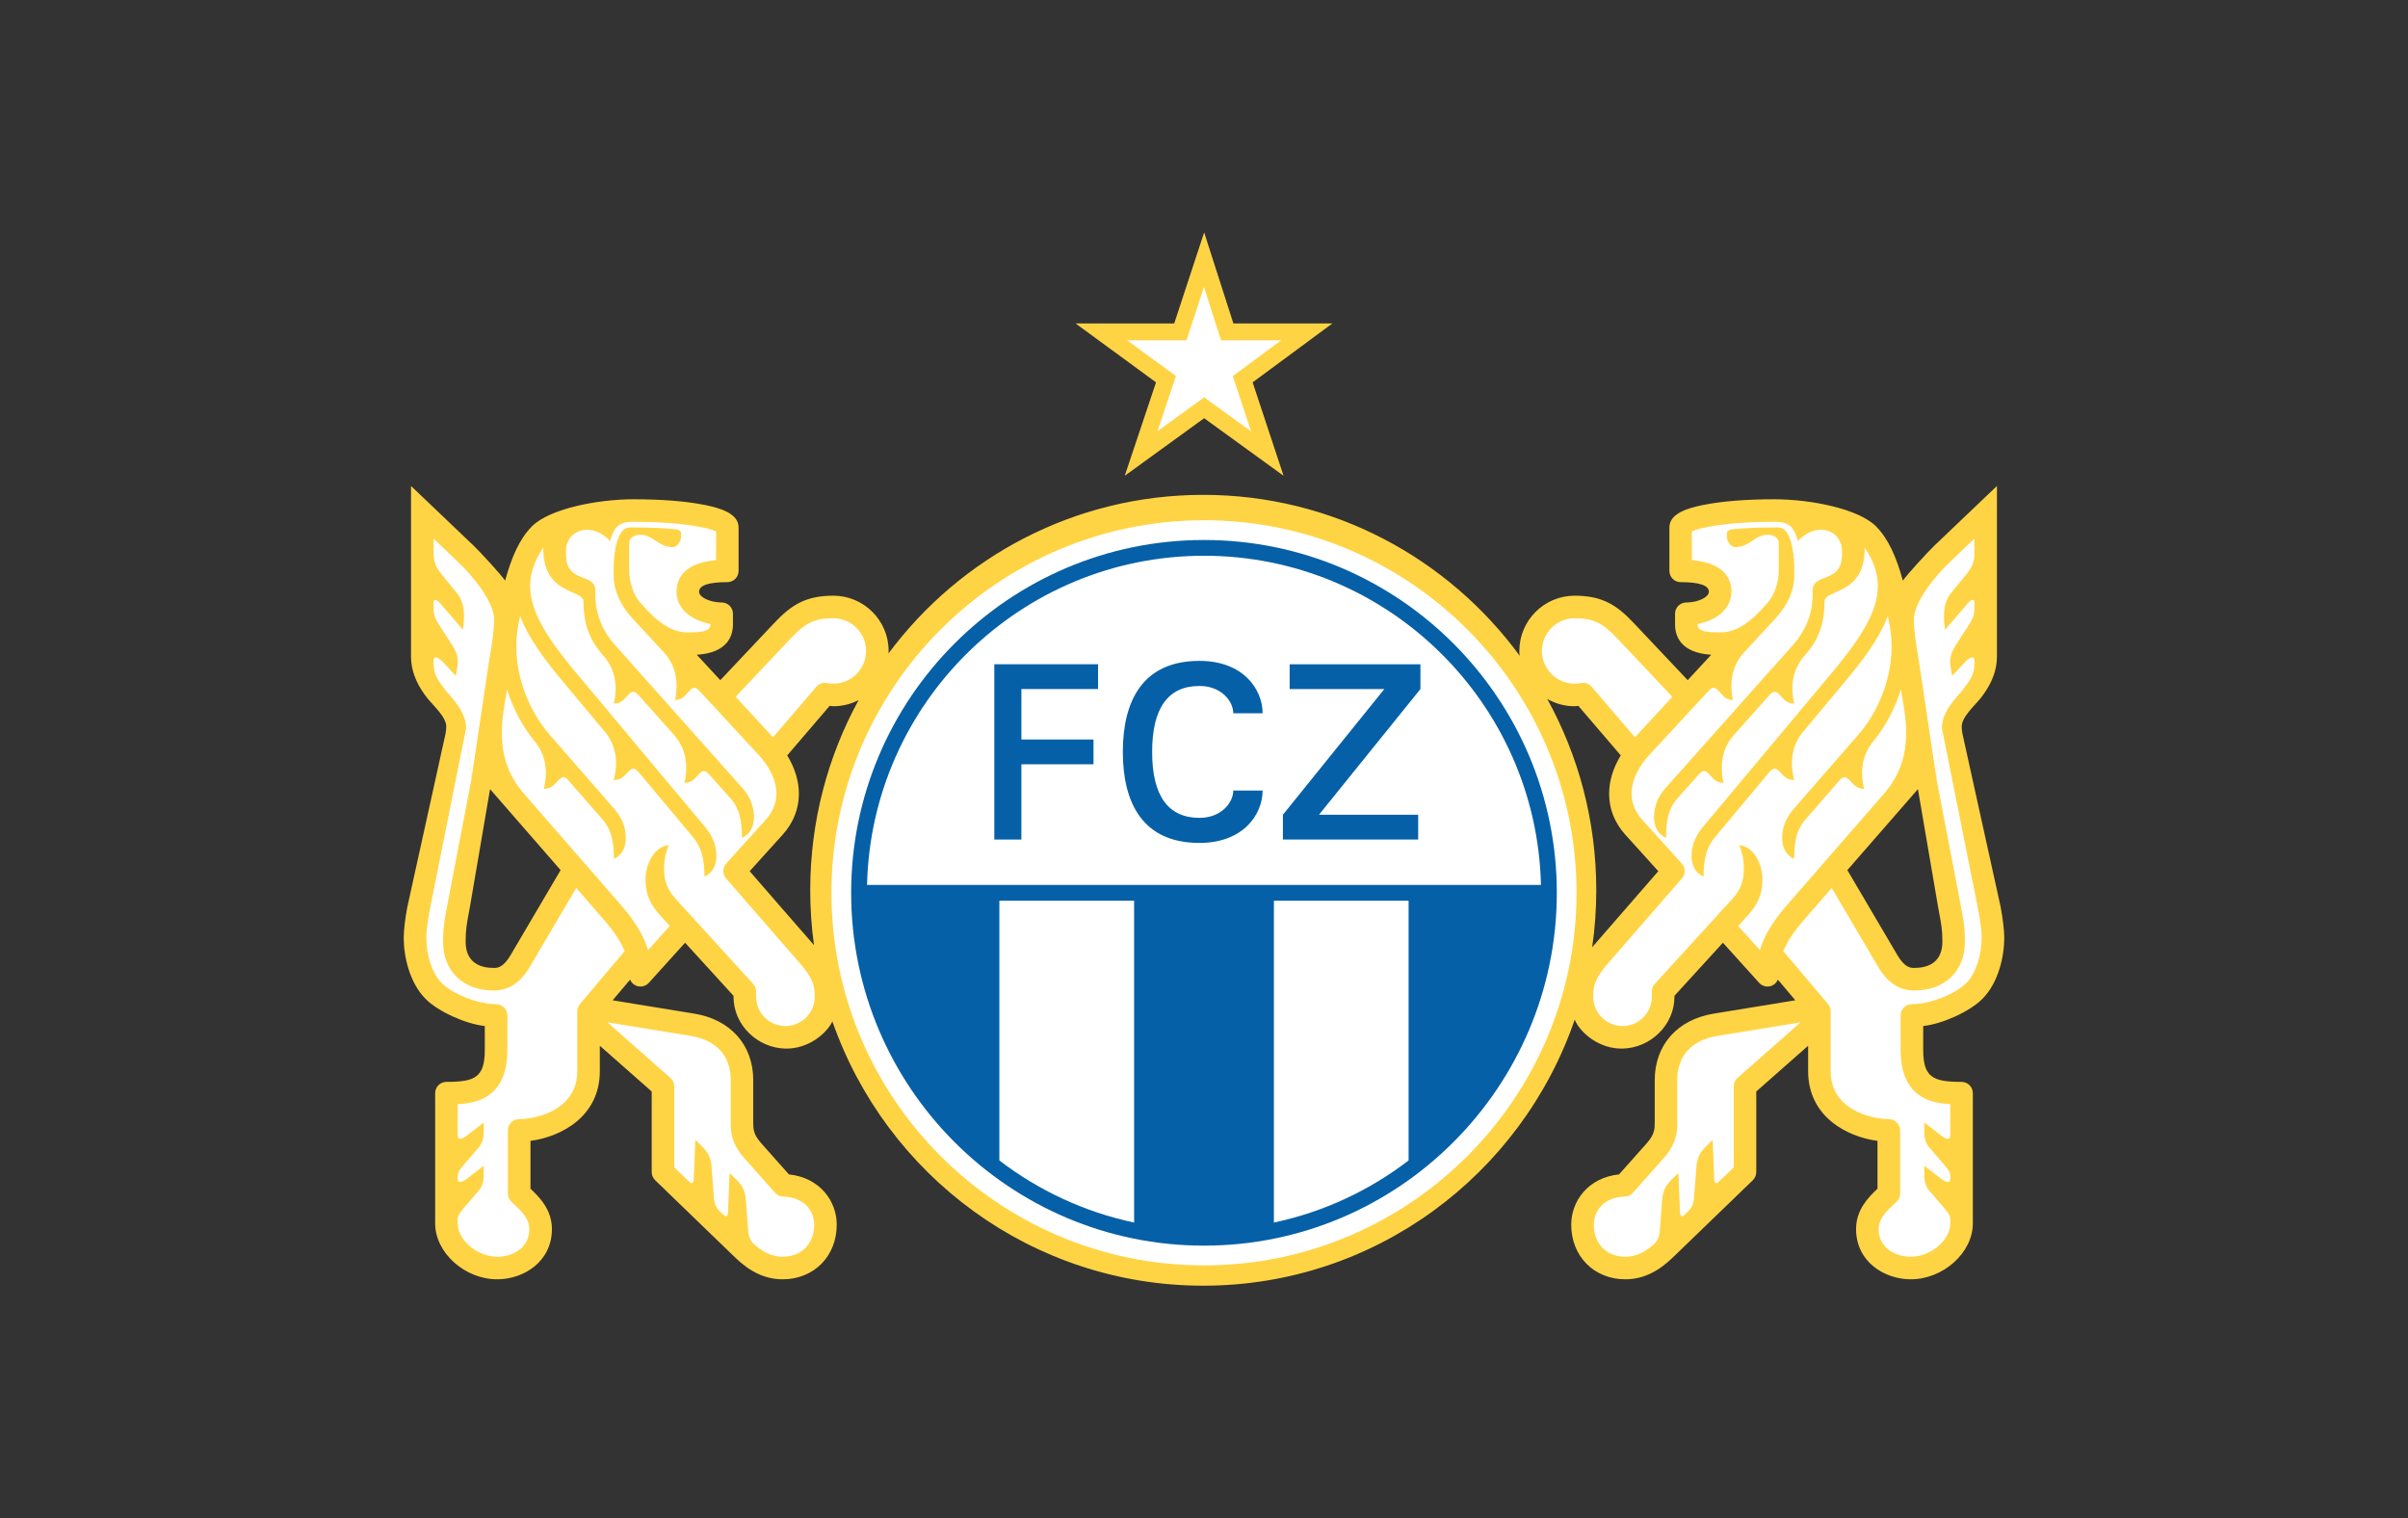 <?xml version="1.0" encoding="UTF-8" standalone="no"?><!DOCTYPE svg PUBLIC "-//W3C//DTD SVG 1.1//EN" "http://www.w3.org/Graphics/SVG/1.1/DTD/svg11.dtd"><svg width="100%" height="100%" viewBox="0 0 368 232" version="1.1" xmlns="http://www.w3.org/2000/svg" xmlns:xlink="http://www.w3.org/1999/xlink" xml:space="preserve" xmlns:serif="http://www.serif.com/" style="fill-rule:evenodd;clip-rule:evenodd;stroke-linejoin:round;stroke-miterlimit:2;"><rect x="0" y="0" width="368" height="232" fill="#333333" stroke="none"/><path d="M180.386,50.719l-12.066,0c3.495,2.562 9.871,7.231 9.871,7.231c0,0 -2.43,7.259 -3.805,11.356c3.488,-2.527 9.639,-6.986 9.639,-6.986c0,0 6.174,4.475 9.655,7c-1.356,-4.092 -3.763,-11.37 -3.763,-11.37c0,0 6.323,-4.673 9.789,-7.231l-12.153,0c0,0 -2.254,-7.019 -3.542,-11.028c-1.317,4.007 -3.625,11.028 -3.625,11.028" style="fill:#fff;fill-rule:nonzero;"/><path d="M172.261,52.01l9.058,0l0.585,-1.774l2.093,-6.373l2.037,6.356l0.577,1.791l9.176,0l-5.886,4.351l-1.501,1.108l0.587,1.774l2.21,6.686l-5.658,-4.104l-1.514,-1.095l-1.516,1.095l-5.62,4.077l2.226,-6.651l0.597,-1.785l-1.519,-1.113l-5.932,-4.343Zm11.764,-16.494l-4.575,13.915l-15.074,0l2.082,1.523l1.441,1.056l8.77,6.423l-4.781,14.278l2.09,-1.514l1.502,-1.09l8.545,-6.193l8.562,6.206l1.484,1.077l2.09,1.514l-4.729,-14.278l8.696,-6.423l1.418,-1.048l2.073,-1.531l-15.127,0l-4.467,-13.915Z" style="fill:#ffd444;fill-rule:nonzero;"/><path d="M292.534,147.925c-0.49,0 -1.411,0 -2.546,-1.924l-7.668,-13.027l10.785,-12.377l3.099,18.111l0.2,1.09c0.233,1.232 0.439,2.299 0.439,4.08c0,3.346 -2.346,4.047 -4.31,4.047m-48.96,-3.453c-0.089,0.096 -0.167,0.189 -0.248,0.285c0.407,-2.844 0.624,-5.746 0.624,-8.701c0,-10.613 -2.724,-20.584 -7.496,-29.252c0.194,0.121 0.323,0.183 0.323,0.183c1.156,0.602 2.469,0.944 3.862,0.944c0.192,0 0.381,-0.041 0.569,-0.059c0.739,0.867 4.557,5.326 6.485,7.573c-1.18,1.925 -1.779,3.927 -1.779,5.863c0,2.258 0.816,4.414 2.469,6.248c0,0 3.637,4.021 5.046,5.584c-1.505,1.736 -8.582,9.887 -9.855,11.332m-119.751,-8.416c0,2.844 0.197,5.644 0.578,8.383c-1.348,-1.522 -8.335,-9.575 -9.832,-11.299c1.411,-1.563 5.045,-5.584 5.045,-5.584c1.653,-1.834 2.475,-3.99 2.475,-6.248c0.001,-1.936 -0.607,-3.938 -1.783,-5.863c1.928,-2.247 5.751,-6.706 6.486,-7.573c0.188,0.018 0.376,0.059 0.566,0.059c1.39,0 2.698,-0.34 3.858,-0.938c-4.714,8.623 -7.393,18.53 -7.393,29.063m-45.814,9.945c-1.135,1.924 -2.048,1.924 -2.543,1.924c-1.965,0 -4.305,-0.701 -4.305,-4.047c0,-1.781 0.203,-2.848 0.434,-4.08l0.201,-1.09l3.097,-18.111l10.783,12.377l-7.666,13.027Zm224.922,6.676c2.494,-2.488 3.369,-6.518 3.369,-9.348c0,-1.119 -0.204,-2.834 -0.548,-4.709l-5.849,-26.519c-0.076,-0.391 -0.106,-0.74 -0.106,-1.069c0,-1.498 2.047,-3.24 2.963,-4.429c1.077,-1.399 2.42,-3.506 2.42,-6.305l0,-26.026l-9.535,9.089c-1.065,1.02 -4.206,4.441 -4.841,5.375c-0.992,-3.613 -2.228,-6.42 -4.12,-8.317c-2.685,-2.676 -10,-4.12 -15.528,-4.12c-4.305,0 -8.065,0.303 -10.887,0.876c-2.399,0.482 -5.145,1.312 -5.145,3.432l0,6.638c0,0.951 0.767,1.721 1.726,1.721c2.856,0 4.306,0.496 4.306,1.467c0,0.842 -1.675,1.64 -3.445,1.64c-0.957,0 -1.723,0.77 -1.723,1.721l0,1.641c0,1.642 0.74,4.34 5.527,4.625l-3.594,3.888l-8.25,-8.738c-2.556,-2.707 -4.748,-4.172 -9.032,-4.172c-4.655,0 -8.445,3.785 -8.445,8.446c0,0.107 0.011,0.388 0.011,0.416c0.012,0.111 0.031,0.214 0.046,0.324c-10.938,-14.917 -28.53,-24.596 -48.365,-24.596c-19.674,0 -37.139,9.517 -48.094,24.223c0.003,-0.09 0.011,-0.281 0.011,-0.367c0,-4.661 -3.788,-8.446 -8.446,-8.446c-4.282,0 -6.476,1.465 -9.031,4.172l-8.246,8.738l-3.596,-3.888c4.781,-0.285 5.529,-2.983 5.529,-4.625l0,-1.641c0,-0.951 -0.767,-1.721 -1.726,-1.721c-1.77,0 -3.447,-0.798 -3.447,-1.64c0,-0.971 1.451,-1.467 4.313,-1.467c0.956,0 1.722,-0.77 1.722,-1.721l0,-6.638c0,-2.12 -2.75,-2.95 -5.141,-3.432c-2.828,-0.573 -6.589,-0.876 -10.892,-0.876c-5.528,0 -12.846,1.444 -15.53,4.12c-1.889,1.897 -3.128,4.704 -4.117,8.317c-0.637,-0.934 -3.773,-4.355 -4.844,-5.375l-9.536,-9.089l0,26.026c0,2.799 1.345,4.906 2.421,6.305c0.92,1.189 2.963,2.931 2.963,4.429c0,0.329 -0.033,0.678 -0.105,1.069l-5.846,26.519c-0.349,1.875 -0.547,3.59 -0.547,4.709c0,2.83 0.874,6.86 3.362,9.348c1.935,1.932 6.083,3.801 9.027,4.125l0,3.623c0,4.203 -1.468,4.914 -5.866,4.914c-0.953,0 -1.72,0.768 -1.72,1.719l0,19.914c0,4.469 4.519,8.535 9.48,8.535c4.051,0 8.362,-2.693 8.362,-7.672c0,-2.982 -1.911,-4.881 -3.277,-6.174l0,-7.308c4.668,-0.616 10.598,-3.699 10.598,-10.655l0,-3.882c3.032,2.672 7.267,6.404 7.93,6.99l0,12.32c0,0.469 0.199,0.918 0.532,1.242l11.874,11.473c1.328,1.279 3.794,3.666 7.594,3.666c4.795,0 8.278,-3.518 8.278,-8.363c0,-3.52 -2.513,-7.158 -7.311,-7.668c-0.752,-0.838 -4.201,-4.729 -4.201,-4.729c-1.248,-1.406 -1.248,-2.195 -1.248,-3.291l0,-6.379c0,-5.365 -3.453,-9.263 -9.017,-10.17l-12.472,-2.037c0.819,-0.966 1.774,-2.103 2.667,-3.156c0.179,0.424 0.519,0.768 0.961,0.938c0.668,0.257 1.424,0.078 1.902,-0.45l5.543,-6.132c3.703,4.058 7.035,7.712 7.401,8.111l0,0.142c0,4.373 3.705,7.84 7.925,7.926c3.449,0.076 6.239,-2.23 7.188,-4.144c8.22,23.519 30.485,40.379 56.673,40.379c26.288,0 48.627,-16.995 56.769,-40.657c0.012,0.02 0.021,0.043 0.026,0.063c0.837,1.951 3.715,4.439 7.291,4.359c4.224,-0.086 7.924,-3.553 7.924,-7.926l0,-0.142c0.368,-0.399 3.702,-4.053 7.407,-8.111l5.539,6.132c0.481,0.528 1.232,0.707 1.898,0.45c0.442,-0.17 0.781,-0.514 0.966,-0.938c0.888,1.053 1.849,2.19 2.664,3.156l-12.471,2.037c-5.563,0.907 -9.016,4.805 -9.016,10.17l0,6.379c0,1.096 0,1.885 -1.246,3.291c0,0 -3.452,3.891 -4.207,4.729c-4.794,0.51 -7.308,4.148 -7.308,7.668c0,4.845 3.486,8.363 8.277,8.363c3.802,0 6.266,-2.387 7.593,-3.666l11.88,-11.473c0.334,-0.324 0.527,-0.773 0.527,-1.242l0,-12.32c0.666,-0.586 4.897,-4.318 7.928,-6.99l0,3.882c0,6.956 5.935,10.039 10.601,10.655l0,7.308c-1.365,1.293 -3.276,3.192 -3.276,6.174c0,4.979 4.313,7.672 8.364,7.672c4.958,0 9.481,-4.066 9.481,-8.535l0,-19.914c0,-0.951 -0.771,-1.719 -1.723,-1.719c-4.399,0 -5.862,-0.711 -5.862,-4.914l0,-3.623c2.943,-0.324 7.084,-2.193 9.019,-4.125m-70.726,-52.777c0,-0.008 0,-0.014 -0.002,-0.02c0.002,0.024 0.002,0.025 0.002,0.02" style="fill:#ffd444;"/><path d="M262.451,158.31c-2.287,0.371 -6.122,1.75 -6.122,6.768l0,6.378c0,1.35 0,3.196 -2.116,5.581l-4.66,5.248c-0.317,0.357 -0.76,0.564 -1.229,0.578c-3.282,0.107 -4.751,2.228 -4.751,4.281c0,2.939 1.94,4.914 4.827,4.914c1.964,0 3.395,-1.037 4.494,-2.033c0.487,-0.539 0.702,-1.133 0.758,-1.869l0.362,-4.772c0.117,-1.461 0.567,-2.258 1.502,-3.158l0.98,-0.951l0.246,5.992c0.022,0.557 0.259,0.805 0.639,0.443l0.579,-0.556c0.611,-0.592 0.865,-1.237 0.928,-2.059l0.365,-4.773c0.109,-1.457 0.567,-2.254 1.502,-3.157l0.981,-0.953l0.24,5.994c0.023,0.559 0.261,0.809 0.641,0.444l2.336,-2.254l0,-12.373c0,-0.492 0.209,-0.965 0.578,-1.289c0,0 6.901,-6.082 9.644,-8.498c-3.827,0.625 -12.725,2.074 -12.725,2.074" style="fill:#fff;"/><path d="M296.771,111.28l5.591,27.967c0.304,1.65 0.486,3.178 0.486,4.082c0,2.486 -0.834,5.392 -2.354,6.91c-1.667,1.666 -5.521,3.223 -8.309,3.223c-0.952,0 -1.725,0.771 -1.725,1.726l0,5.237c0,7.035 4.292,8.148 7.59,8.326l0,4.773c0,0.721 -0.6,0.635 -1.378,0.027l-2.59,-2l0,1.627c0,0.692 0.225,1.561 0.703,2.12l2.387,2.779c0.596,0.695 0.878,1.135 0.878,1.541l0,0.51c0,0.718 -0.6,0.636 -1.378,0.029l-2.59,-2l0,1.627c0,0.689 0.225,1.557 0.703,2.115l2.387,2.781c0.596,0.698 0.878,1.137 0.878,1.539l0,0.752c0,2.569 -2.988,5.086 -6.034,5.086c-2.369,0 -4.915,-1.322 -4.915,-4.222c0,-1.606 1.199,-2.735 2.359,-3.819l0.383,-0.367c0.345,-0.324 0.537,-0.773 0.537,-1.246l0,-9.658c0,-0.947 -0.777,-1.717 -1.727,-1.717c-2.469,0 -8.882,-1.322 -8.882,-7.33l0,-9.135c0,-0.408 -0.143,-0.799 -0.405,-1.115l-6.829,-8.092c0.608,-1.504 1.641,-3.031 3.228,-4.859l4.172,-4.785l7.083,12.035c1.437,2.441 3.24,3.625 5.514,3.625c4.711,0 7.756,-2.944 7.756,-7.494c0,-2.112 -0.258,-3.444 -0.504,-4.729l-0.185,-1.021l-3.676,-19.162" style="fill:#fff;"/><path d="M295.925,118.904l-2.663,-17.826c-0.487,-2.826 -0.777,-4.815 -0.777,-6.379c0,-2.695 3.187,-6.6 5.541,-8.839l3.71,-3.538l0,2.18c0,1.494 -0.398,2.251 -1.377,3.45l-2.2,2.688c-0.732,0.897 -1.082,2.043 -1.073,3.633c0.003,0.594 0.061,1.246 0.164,1.971l3.54,-4.108c0.489,-0.57 0.946,-0.607 0.946,-0.134l0,0.947c0,1.152 -0.294,1.693 -0.795,2.475l-2.019,3.107c-0.875,1.367 -0.99,2.34 -0.838,3.258l0.242,1.502l1.908,-2.043c0.751,-0.801 1.502,-1.147 1.502,-0.281l0,0.517c0,1.627 -0.751,2.602 -1.702,3.832c-1.059,1.379 -3.261,3.315 -3.263,5.965" style="fill:#fff;"/><path d="M243.246,104.958c-0.401,-0.475 -1.03,-0.691 -1.644,-0.57c-0.32,0.062 -0.648,0.093 -0.963,0.093c-2.756,0 -4.997,-2.244 -4.997,-4.998c0,-2.757 2.241,-5 4.997,-5c2.832,0 4.238,0.664 6.526,3.094l8.413,8.91l-5.72,6.186l-6.612,-7.715Z" style="fill:#fff;"/><path d="M290.92,107.831l-0.418,-2.453c-0.905,2.935 -2.395,5.74 -4.405,8.146c-1.817,2.354 -1.694,5.073 -1.216,7.041c-0.579,0.006 -1.157,-0.214 -1.565,-0.636l-0.622,-0.647c-0.479,-0.496 -0.857,-0.838 -1.6,0.014l-5.178,5.939c-1.382,1.582 -1.724,3.432 -1.724,6.018c-1.209,-0.522 -1.834,-1.729 -1.834,-3.106c0,-1.38 0.34,-2.9 1.727,-4.482l9.879,-11.344c3.987,-4.572 5.884,-11.111 4.841,-16.664c-0.098,-0.525 -0.195,-1.033 -0.298,-1.539c-1.303,3.524 -3.924,6.922 -6.779,10.334l-6.162,7.375c-2.057,2.459 -1.905,5.324 -1.364,7.379c-0.578,0.016 -1.166,-0.193 -1.579,-0.609l-0.629,-0.633c-0.495,-0.488 -0.872,-0.824 -1.601,0.041l-8.319,9.957c-1.381,1.65 -1.728,3.599 -1.728,6.01c-1.204,-0.514 -1.83,-1.719 -1.83,-3.1c0,-1.381 0.348,-2.836 1.722,-4.482l19.64,-23.485c5.99,-7.16 8.732,-12.074 6.088,-17.506c-0.318,-0.652 -0.65,-1.21 -0.998,-1.693c0.084,7.35 -6.139,6.225 -6.139,8.277c0,3.145 -0.821,5.727 -2.949,8.114l-0.095,0.107c-2.138,2.397 -2.069,5.264 -1.595,7.332c-0.574,0 -1.154,-0.225 -1.559,-0.652l-0.611,-0.651c-0.473,-0.504 -0.845,-0.851 -1.602,-0.009l-5.426,6.093c-2.135,2.399 -2.065,5.268 -1.596,7.334c-0.576,0 -1.155,-0.224 -1.557,-0.652l-0.61,-0.654c-0.474,-0.5 -0.849,-0.846 -1.598,-0.01l-3.296,3.701c-1.378,1.549 -1.719,3.426 -1.719,6.014c-1.214,-0.518 -1.838,-1.725 -1.838,-3.104c0,-1.377 0.347,-2.931 1.729,-4.484l19.57,-21.971c1.721,-1.93 2.938,-4.549 2.938,-7.541l0,-0.693c0,-2.799 4.484,-0.99 4.484,-5.469l0,-0.731c0,-0.753 -0.347,-1.614 -0.92,-2.187c-0.573,-0.574 -1.437,-0.918 -2.354,-0.918c-1.322,0 -2.583,0.803 -3.451,1.723c-0.646,-2.196 -1.337,-2.934 -3.618,-2.934c-7.319,0 -11.397,0.906 -12.602,1.47c0,0.751 0.016,2.763 0.016,4.39c4.926,0.443 6.033,2.808 6.033,4.832c0,2.734 -2.434,4.421 -5.165,4.923l0,0.079c0,0.39 0,1.203 2.923,1.203l0.692,0c2.498,0 4.701,-1.936 6.026,-3.37l0.991,-1.074c1.12,-1.209 1.773,-3.185 1.773,-5.125l0,-4.049c0,-0.691 -0.598,-1.292 -1.722,-1.292c-1.983,0 -2.712,1.892 -4.957,1.892c-0.561,0 -1.248,-0.773 -1.248,-1.636l0,-0.518c0,-0.383 0.436,-0.545 1.078,-0.608c1.695,-0.152 3.746,-0.252 6.162,-0.252c0.239,0 0.478,0.004 0.715,0.009c1.696,0.04 2.343,3.581 2.343,6.198l0,1.206c0,2.068 -0.922,4.378 -2.89,6.507l-4.767,5.151c-2.174,2.357 -2.158,5.226 -1.721,7.302c-0.573,-0.007 -1.147,-0.244 -1.546,-0.683l-0.599,-0.662c-0.461,-0.512 -0.833,-0.862 -1.596,-0.033l-8.981,9.71c-3.21,3.477 -3.652,7.19 -1.173,9.932l6.077,6.723c0.578,0.648 0.589,1.629 0.016,2.287l-11.059,12.705c-2.147,2.469 -2.491,3.459 -2.491,5.365c0,2.473 2.016,4.479 4.488,4.479c2.468,0 4.474,-2.006 4.474,-4.479l0,-0.808c0,-0.428 0.164,-0.842 0.454,-1.164l11.888,-13.022c1.255,-1.383 1.711,-2.762 1.711,-4.492c0,-1.807 -0.345,-2.754 -0.684,-3.699c2.537,0.38 3.529,3.314 3.529,5.254c0,2.472 -0.889,4.029 -2.223,5.488c-0.488,0.537 -0.986,1.08 -1.486,1.629c0.993,1.099 2.236,2.474 3.326,3.683c0.765,-2.55 2.251,-4.715 4.208,-6.957l14.736,-16.92c3.131,-3.597 4,-7.738 3.015,-13.484" style="fill:#fff;"/><path d="M105.545,158.31c2.286,0.371 6.125,1.75 6.125,6.768l0,6.378c0,1.35 0,3.196 2.112,5.581l4.662,5.248c0.317,0.357 0.759,0.564 1.229,0.578c3.281,0.107 4.754,2.228 4.754,4.281c0,2.939 -1.942,4.914 -4.83,4.914c-1.965,0 -3.397,-1.037 -4.494,-2.033c-0.487,-0.539 -0.7,-1.133 -0.758,-1.869l-0.363,-4.772c-0.116,-1.461 -0.563,-2.258 -1.502,-3.158l-0.979,-0.951l-0.248,5.992c-0.02,0.557 -0.26,0.805 -0.638,0.443l-0.579,-0.556c-0.609,-0.592 -0.865,-1.237 -0.928,-2.059l-0.365,-4.773c-0.109,-1.457 -0.564,-2.254 -1.496,-3.157l-0.986,-0.953l-0.24,5.994c-0.026,0.559 -0.264,0.809 -0.641,0.444l-2.334,-2.254l0,-12.373c0,-0.492 -0.213,-0.965 -0.581,-1.289c0,0 -6.905,-6.082 -9.642,-8.498c3.822,0.625 12.722,2.074 12.722,2.074" style="fill:#fff;"/><path d="M71.23,111.28l-5.594,27.967c-0.302,1.65 -0.486,3.178 -0.486,4.082c0,2.486 0.838,5.392 2.353,6.91c1.666,1.666 5.52,3.223 8.309,3.223c0.949,0 1.725,0.771 1.725,1.726l0,5.237c0,7.035 -4.291,8.148 -7.584,8.326l0,4.773c0,0.721 0.597,0.635 1.377,0.027l2.589,-2l0,1.627c0,0.692 -0.232,1.561 -0.71,2.12l-2.385,2.779c-0.592,0.695 -0.871,1.135 -0.871,1.541l0,0.51c0,0.718 0.597,0.636 1.377,0.029l2.589,-2l0,1.627c0,0.689 -0.232,1.557 -0.71,2.115l-2.385,2.781c-0.592,0.698 -0.871,1.137 -0.871,1.539l0,0.752c0,2.569 2.984,5.086 6.031,5.086c2.365,0 4.909,-1.322 4.909,-4.222c0,-1.606 -1.196,-2.735 -2.354,-3.819l-0.388,-0.367c-0.341,-0.324 -0.534,-0.773 -0.534,-1.246l0,-9.658c0,-0.947 0.773,-1.717 1.728,-1.717c2.468,0 8.877,-1.322 8.877,-7.33l0,-9.135c0,-0.408 0.145,-0.799 0.408,-1.115l6.827,-8.092c-0.604,-1.504 -1.638,-3.031 -3.227,-4.859l-4.166,-4.785l-7.087,12.035c-1.434,2.441 -3.24,3.625 -5.513,3.625c-4.713,0 -7.754,-2.944 -7.754,-7.494c0,-2.112 0.254,-3.444 0.499,-4.729l0.192,-1.021l3.667,-19.162" style="fill:#fff;"/><path d="M72.068,118.904l2.667,-17.826c0.483,-2.826 0.782,-4.815 0.782,-6.379c0,-2.695 -3.191,-6.6 -5.546,-8.839l-3.706,-3.538l0,2.18c0,1.494 0.395,2.251 1.375,3.45l2.2,2.688c0.732,0.897 1.08,2.043 1.071,3.633c-0.002,0.594 -0.059,1.246 -0.165,1.971l-3.539,-4.108c-0.49,-0.57 -0.942,-0.607 -0.942,-0.134l0,0.947c0,1.152 0.291,1.693 0.791,2.475l2.016,3.107c0.881,1.367 0.992,2.34 0.844,3.258l-0.246,1.502l-1.905,-2.043c-0.752,-0.801 -1.5,-1.147 -1.5,-0.281l0,0.517c0,1.627 0.748,2.602 1.694,3.832c1.062,1.379 3.265,3.315 3.271,5.965" style="fill:#fff;"/><path d="M124.752,104.958c0.399,-0.475 1.028,-0.691 1.641,-0.57c0.321,0.062 0.649,0.093 0.963,0.093c2.757,0 4.999,-2.244 4.999,-4.998c0,-2.757 -2.242,-5 -4.999,-5c-2.831,0 -4.23,0.664 -6.526,3.094l-8.406,8.91l5.714,6.186l6.614,-7.715Z" style="fill:#fff;"/><path d="M77.077,107.831l0.416,-2.453c0.906,2.935 2.398,5.74 4.403,8.146c1.82,2.354 1.697,5.073 1.221,7.041c0.576,0.006 1.155,-0.214 1.565,-0.636l0.622,-0.647c0.477,-0.496 0.855,-0.838 1.595,0.014l5.184,5.939c1.375,1.582 1.723,3.432 1.723,6.018c1.203,-0.522 1.83,-1.729 1.83,-3.106c0,-1.38 -0.338,-2.9 -1.726,-4.482l-9.879,-11.344c-3.983,-4.572 -5.887,-11.111 -4.845,-16.664c0.099,-0.525 0.197,-1.033 0.3,-1.539c1.306,3.524 3.927,6.922 6.782,10.334l6.162,7.375c2.06,2.459 1.905,5.324 1.364,7.379c0.574,0.016 1.164,-0.193 1.578,-0.609l0.633,-0.633c0.491,-0.488 0.869,-0.824 1.595,0.041l8.323,9.957c1.381,1.65 1.726,3.599 1.726,6.01c1.208,-0.514 1.83,-1.719 1.83,-3.1c0,-1.381 -0.348,-2.836 -1.723,-4.482l-19.638,-23.485c-5.987,-7.16 -8.736,-12.074 -6.088,-17.506c0.316,-0.652 0.649,-1.21 1,-1.693c-0.089,7.35 6.139,6.225 6.139,8.277c0,3.145 0.822,5.727 2.943,8.114l0.102,0.107c2.133,2.397 2.062,5.264 1.592,7.332c0.574,0 1.152,-0.225 1.555,-0.652l0.614,-0.651c0.476,-0.504 0.848,-0.851 1.6,-0.009l5.429,6.093c2.14,2.399 2.071,5.268 1.595,7.334c0.578,0 1.152,-0.224 1.558,-0.652l0.614,-0.654c0.476,-0.5 0.845,-0.846 1.594,-0.01l3.296,3.701c1.375,1.549 1.722,3.426 1.722,6.014c1.21,-0.518 1.837,-1.725 1.837,-3.104c0,-1.377 -0.348,-2.931 -1.731,-4.484l-19.573,-21.971c-1.716,-1.93 -2.935,-4.549 -2.935,-7.541l0,-0.693c0,-2.799 -4.48,-0.99 -4.48,-5.469l0,-0.731c0,-0.753 0.34,-1.614 0.913,-2.187c0.579,-0.574 1.442,-0.918 2.358,-0.918c1.321,0 2.584,0.803 3.451,1.723c0.645,-2.196 1.333,-2.934 3.618,-2.934c7.317,0 11.398,0.906 12.6,1.47c0,0.751 -0.014,2.763 -0.014,4.39c-4.924,0.443 -6.035,2.808 -6.035,4.832c0,2.734 2.435,4.421 5.171,4.923l0,0.079c0,0.39 0,1.203 -2.926,1.203l-0.693,0c-2.5,0 -4.702,-1.936 -6.027,-3.37l-0.996,-1.074c-1.115,-1.209 -1.769,-3.185 -1.769,-5.125l0,-4.049c0,-0.691 0.605,-1.292 1.722,-1.292c1.984,0 2.715,1.892 4.959,1.892c0.559,0 1.246,-0.773 1.246,-1.636l0,-0.518c0,-0.383 -0.438,-0.545 -1.075,-0.608c-1.7,-0.152 -3.749,-0.252 -6.163,-0.252c-0.239,0 -0.479,0.004 -0.716,0.009c-1.7,0.04 -2.347,3.581 -2.347,6.198l0,1.206c0,2.068 0.926,4.378 2.891,6.507l4.769,5.151c2.174,2.357 2.159,5.226 1.722,7.302c0.573,-0.007 1.149,-0.244 1.546,-0.683l0.6,-0.662c0.462,-0.512 0.834,-0.862 1.597,-0.033l8.979,9.71c3.213,3.477 3.65,7.19 1.174,9.932l-6.075,6.723c-0.584,0.648 -0.591,1.629 -0.016,2.287l11.055,12.705c2.148,2.469 2.489,3.459 2.489,5.365c0,2.473 -2.008,4.479 -4.485,4.479c-2.468,0 -4.477,-2.006 -4.477,-4.479l0,-0.808c0,-0.428 -0.159,-0.842 -0.45,-1.164l-11.881,-13.022c-1.263,-1.383 -1.723,-2.762 -1.723,-4.492c0,-1.807 0.348,-2.754 0.688,-3.699c-2.534,0.38 -3.53,3.314 -3.53,5.254c0,2.472 0.889,4.029 2.223,5.488c0.489,0.537 0.989,1.08 1.486,1.629c-0.992,1.099 -2.232,2.474 -3.323,3.683c-0.767,-2.55 -2.255,-4.715 -4.21,-6.957l-14.734,-16.92c-3.134,-3.597 -4,-7.738 -3.016,-13.484" style="fill:#fff;"/><path d="M127.064,136.445c0,-31.396 25.541,-56.938 56.936,-56.938c31.395,0 56.933,25.542 56.933,56.938c0,31.395 -25.538,56.936 -56.933,56.936c-31.395,0 -56.936,-25.541 -56.936,-56.936" style="fill:#fff;"/><path d="M130.077,136.445c0,29.73 24.19,53.92 53.923,53.92c29.727,0 53.92,-24.19 53.92,-53.92c-0.001,-29.732 -24.193,-53.921 -53.921,-53.921c-29.732,0 -53.922,24.189 -53.922,53.921" style="fill:#0560a7;"/><path d="M183.999,84.932c-27.998,0 -50.851,22.46 -51.493,50.306l102.99,0c-0.645,-27.846 -23.495,-50.306 -51.497,-50.306" style="fill:#fff;"/><path d="M152.728,137.65l0,39.697c5.974,4.576 12.977,7.875 20.591,9.489l0,-49.186l-20.591,0Z" style="fill:#fff;"/><path d="M194.681,137.65l0,49.186c7.616,-1.614 14.615,-4.913 20.584,-9.489l0,-39.697l-20.584,0Z" style="fill:#fff;"/><path d="M167.806,101.515l0,3.787l-11.715,0l0,7.711l11.023,0l0,3.789l-11.023,0l0,11.5l-4.135,0l0,-26.787l15.85,0Z" style="fill:#0560a7;"/><path d="M196.059,128.302l0,-3.789l15.502,-19.211l-14.471,0l0,-3.787l19.985,0l0,3.787l-15.503,19.211l15.159,0l0,3.789l-20.672,0Z" style="fill:#0560a7;"/><path d="M183.306,124.989c-2.372,0 -4.185,-0.83 -5.395,-2.5c-1.216,-1.674 -1.836,-4.189 -1.836,-7.578c0,-3.389 0.62,-5.91 1.836,-7.582c1.21,-1.674 3.023,-2.496 5.395,-2.496c1.699,0 2.992,0.594 3.855,1.414c0.874,0.82 1.313,1.863 1.313,2.762l4.484,0c0,-1.844 -0.749,-3.85 -2.326,-5.389c-1.578,-1.541 -3.99,-2.621 -7.326,-2.621c-4.374,0 -7.301,1.553 -9.135,4.066c-1.834,2.518 -2.574,5.996 -2.574,9.846c0,3.846 0.74,7.324 2.574,9.838c1.834,2.519 4.761,4.072 9.135,4.072c3.336,0 5.748,-1.084 7.326,-2.623c1.577,-1.541 2.326,-3.543 2.326,-5.389l-2.242,0l-2.242,0c0,0.897 -0.439,1.942 -1.313,2.764c-0.863,0.816 -2.156,1.416 -3.855,1.416" style="fill:#0560a7;"/></svg>